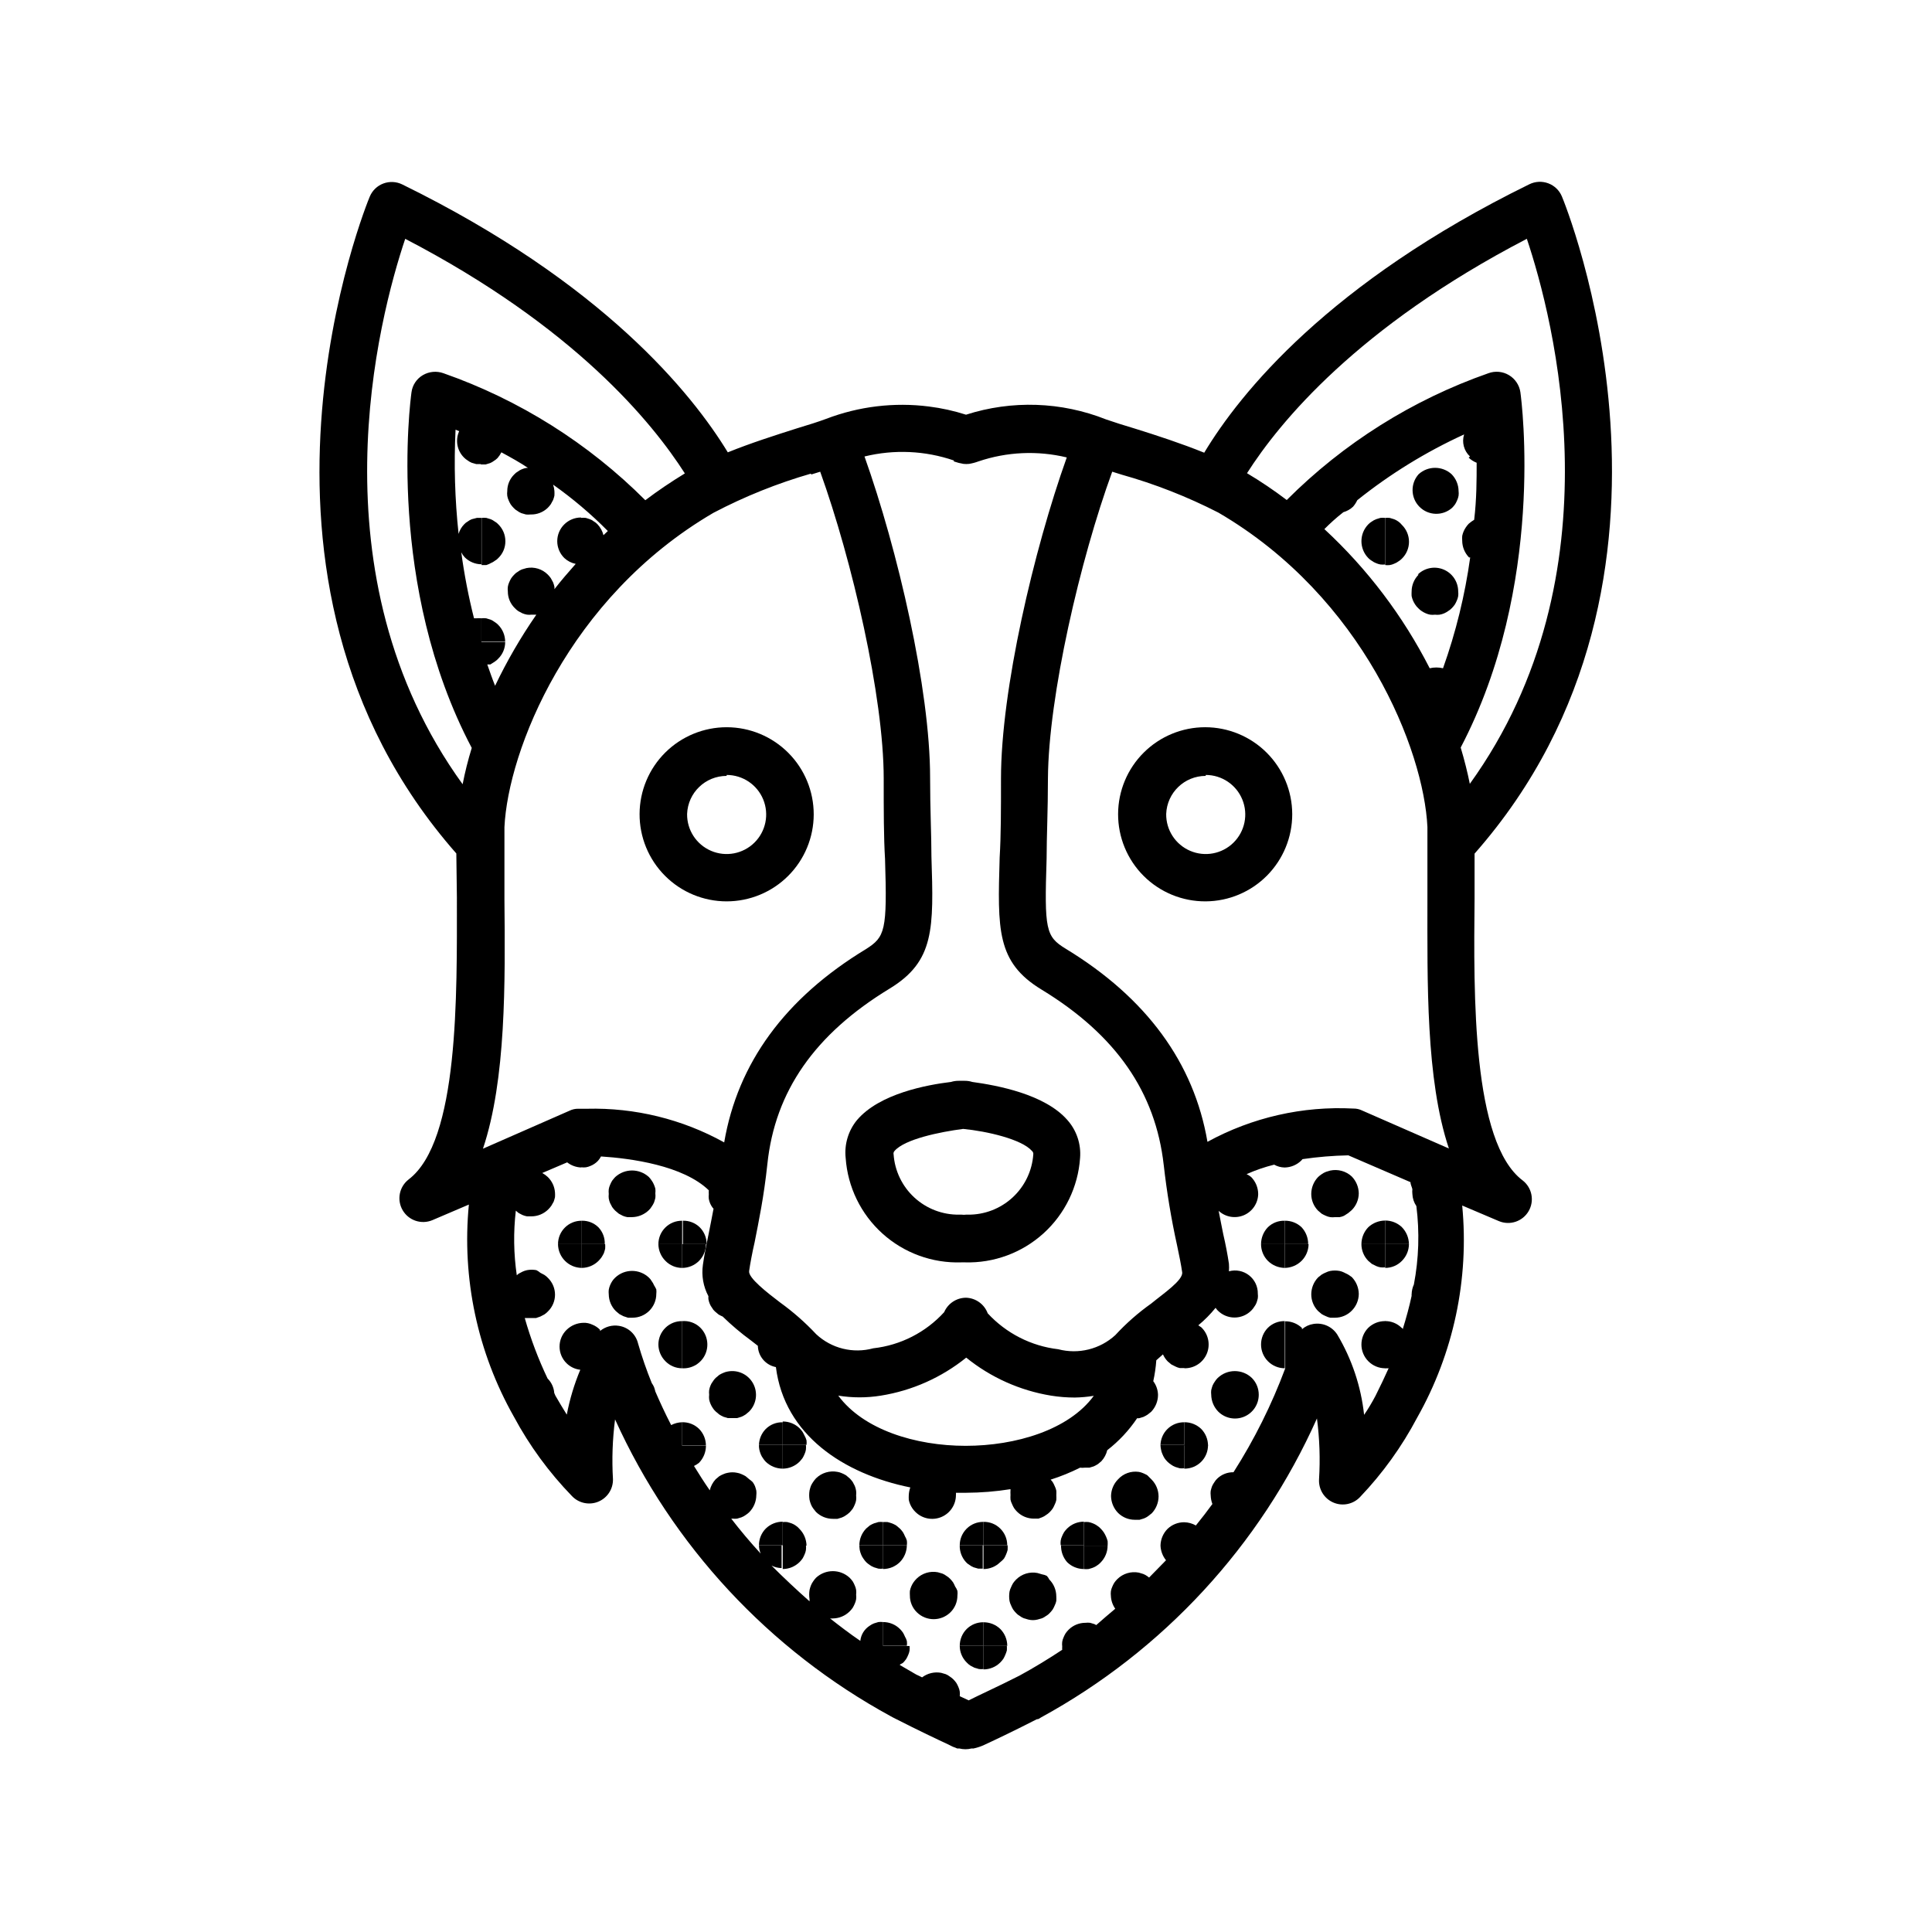 <?xml version="1.0" encoding="UTF-8"?>
<!-- Uploaded to: SVG Repo, www.svgrepo.com, Generator: SVG Repo Mixer Tools -->
<svg fill="#000000" width="800px" height="800px" version="1.1" viewBox="144 144 512 512" xmlns="http://www.w3.org/2000/svg">
 <g>
  <path d="m265.08 382.01c0 25.645 0.605 64.387-12.797 74.562v0.004c-2.492 1.938-3.168 5.422-1.574 8.148 1.594 2.727 4.961 3.852 7.871 2.633l9.672-4.133h0.004c-1.898 19.523 2.269 39.156 11.938 56.227 4.125 7.68 9.297 14.75 15.367 21.008 1.785 1.895 4.551 2.496 6.961 1.516 2.41-0.98 3.969-3.348 3.922-5.949-0.312-5.297-0.129-10.609 0.555-15.871 15.16 33.484 40.824 61.113 73.102 78.695l0.555 0.301c6.801 3.477 12.043 5.945 14.559 7.106 0.789 0.441 1.617 0.812 2.469 1.109h0.555c1.059 0.27 2.168 0.27 3.227 0h0.555c0.859-0.191 1.703-0.461 2.516-0.809 2.621-1.211 7.656-3.578 14.258-6.953h0.25l0.004 0.004c0.289-0.113 0.559-0.266 0.805-0.453 32.402-17.699 58.102-45.539 73.152-79.25 0.699 5.344 0.887 10.742 0.555 16.121-0.16 2.648 1.359 5.113 3.797 6.164 2.438 1.051 5.273 0.457 7.086-1.48 5.981-6.273 11.066-13.344 15.113-21.008 9.648-17.074 13.816-36.703 11.941-56.227l9.723 4.133c2.914 1.223 6.281 0.098 7.875-2.633 1.59-2.727 0.918-6.211-1.574-8.148-13.402-10.078-13-49.07-12.746-74.816v-11.789c64.688-73.453 23.578-173.21 23.121-174.21-0.672-1.586-1.965-2.82-3.574-3.426-1.645-0.617-3.465-0.527-5.039 0.25-53.102 26.047-76.68 55.367-86.152 71.137-6.098-2.469-12.594-4.586-18.238-6.348-3.023-0.906-5.742-1.762-7.758-2.469-11.855-4.715-24.984-5.16-37.129-1.258-3.203-1.027-6.492-1.754-9.824-2.168-9.219-1.172-18.582-0.047-27.258 3.277-2.016 0.754-4.734 1.613-7.758 2.519-5.691 1.812-12.191 3.879-18.289 6.348-9.473-15.566-33.051-44.891-86.254-70.988-1.57-0.777-3.394-0.867-5.035-0.254-1.613 0.605-2.902 1.844-3.578 3.426-0.453 1.008-41.613 100.76 22.922 174.12 0.051 3.578 0.102 7.508 0.152 11.84zm6.5-66.855v-7.305c-0.402-0.023-0.809-0.023-1.211 0h-0.754c-1.453-5.758-2.578-11.598-3.375-17.48 0.242 0.473 0.547 0.914 0.906 1.309 1.176 1.18 2.769 1.848 4.434 1.863v-12.293h-1.211l-1.359 0.352c-0.379 0.152-0.734 0.355-1.059 0.605-0.359 0.195-0.684 0.449-0.957 0.758-0.684 0.707-1.188 1.57-1.461 2.519-0.988-9.168-1.258-18.402-0.805-27.609l0.957 0.402c-1.082 2.375-0.559 5.176 1.309 7.004 0.289 0.289 0.609 0.543 0.957 0.754 0.324 0.25 0.68 0.453 1.059 0.605l1.211 0.352h1.211l-0.004-6.047v6.144h1.258l1.16-0.352v0.004c0.379-0.152 0.734-0.355 1.059-0.605 0.348-0.211 0.672-0.465 0.957-0.758 0.398-0.457 0.738-0.965 1.008-1.508 2.519 1.359 5.039 2.769 7.055 4.133h-0.402v-0.004c-0.418 0.07-0.824 0.191-1.211 0.352-0.379 0.152-0.734 0.355-1.059 0.605-0.359 0.195-0.684 0.449-0.957 0.758-1.199 1.16-1.871 2.762-1.863 4.434-0.055 0.418-0.055 0.84 0 1.258 0.062 0.402 0.184 0.789 0.352 1.16 0.156 0.383 0.34 0.754 0.555 1.105 0.242 0.344 0.512 0.664 0.805 0.957 0.273 0.309 0.598 0.562 0.957 0.758 0.324 0.25 0.68 0.453 1.059 0.605l1.211 0.352c0.402 0.047 0.809 0.047 1.207 0 1.707 0.059 3.359-0.578 4.586-1.762 0.297-0.297 0.566-0.617 0.805-0.957l0.605-1.109c0.148-0.379 0.266-0.766 0.352-1.16 0.027-0.418 0.027-0.84 0-1.258-0.043-0.566-0.16-1.129-0.352-1.664 5.188 3.664 10.043 7.777 14.512 12.293l-1.16 1.109c-0.266-1.074-0.805-2.066-1.562-2.871-0.273-0.309-0.598-0.562-0.957-0.758-0.316-0.258-0.672-0.465-1.059-0.605l-1.105-0.352c-0.422-0.051-0.844-0.051-1.262 0v10.781-10.883c-1.66 0-3.25 0.648-4.434 1.816-1.195 1.172-1.871 2.781-1.871 4.457s0.676 3.285 1.871 4.461c0.844 0.789 1.891 1.328 3.023 1.559-1.965 2.215-3.879 4.434-5.644 6.699v0.004c0.027-0.219 0.027-0.438 0-0.656-0.086-0.395-0.203-0.781-0.352-1.16l-0.605-1.109v0.004c-0.238-0.344-0.508-0.664-0.805-0.957-1.477-1.48-3.594-2.121-5.641-1.715l-1.211 0.352c-0.379 0.152-0.734 0.355-1.059 0.605-0.359 0.195-0.684 0.449-0.957 0.758-0.297 0.293-0.566 0.613-0.805 0.957-0.215 0.352-0.402 0.723-0.555 1.105-0.172 0.371-0.289 0.762-0.352 1.16-0.055 0.418-0.055 0.84 0 1.258-0.008 1.672 0.664 3.273 1.863 4.434 0.285 0.309 0.605 0.582 0.957 0.809l1.059 0.555c0.387 0.164 0.793 0.281 1.207 0.352 0.402 0.047 0.809 0.047 1.211 0h1.258c-4.141 5.977-7.797 12.281-10.934 18.844-0.754-1.863-1.41-3.777-2.066-5.644h0.805l1.113-0.703c0.352-0.23 0.672-0.5 0.957-0.809 1.195-1.164 1.871-2.762 1.863-4.434h-6.297zm247.12 169.23c-0.379 0.824-0.582 1.715-0.605 2.621-0.027 0.133-0.027 0.27 0 0.402-0.605 2.82-1.41 5.793-2.367 8.867 0 0 0-0.301-0.301-0.402-1.176-1.168-2.777-1.805-4.434-1.766v12.496c0.336 0.023 0.672 0.023 1.008 0-1.059 2.367-2.215 4.785-3.477 7.305-0.906 1.715-1.914 3.426-3.023 5.039-0.816-7.516-3.238-14.766-7.106-21.262-1.355-2.129-3.856-3.238-6.348-2.82-1.121 0.172-2.168 0.664-3.019 1.41 0.016-0.117 0.016-0.238 0-0.352-1.195-1.145-2.785-1.777-4.434-1.766v12.496c-3.59 9.625-8.184 18.844-13.707 27.508-1.613-0.031-3.172 0.586-4.332 1.711-0.293 0.285-0.547 0.605-0.754 0.957-0.238 0.332-0.441 0.688-0.605 1.059-0.141 0.398-0.258 0.801-0.352 1.211-0.051 0.398-0.051 0.805 0 1.207 0.023 0.777 0.176 1.543 0.453 2.269-1.359 1.863-2.82 3.777-4.383 5.691-0.938-0.535-1.996-0.828-3.074-0.855v4.586-4.586c-1.652-0.012-3.242 0.621-4.434 1.762-1.168 1.184-1.836 2.769-1.863 4.434 0.059 1.418 0.57 2.777 1.461 3.879l-4.484 4.586-0.453-0.352c-0.34-0.25-0.715-0.453-1.109-0.605l-1.16-0.352c-2.062-0.398-4.191 0.238-5.691 1.711-0.297 0.297-0.566 0.617-0.805 0.957-0.215 0.355-0.402 0.727-0.555 1.109-0.172 0.367-0.289 0.758-0.352 1.16-0.051 0.418-0.051 0.84 0 1.258 0.055 1.211 0.457 2.383 1.156 3.375-1.715 1.461-3.477 2.922-5.039 4.332l-0.453-0.25-1.16-0.352h0.004c-0.418-0.051-0.844-0.051-1.262 0v2.82-2.82c-1.656-0.004-3.25 0.648-4.434 1.812-0.293 0.297-0.562 0.617-0.805 0.957-0.215 0.352-0.398 0.723-0.555 1.109-0.168 0.367-0.289 0.758-0.352 1.156-0.051 0.418-0.051 0.844 0 1.262-0.023 0.285-0.023 0.57 0 0.855-3.578 2.367-7.356 4.684-11.336 6.852-5.844 2.973-10.48 5.039-13.453 6.551l-2.367-1.109c0.051-0.418 0.051-0.84 0-1.258-0.062-0.402-0.184-0.793-0.352-1.16-0.156-0.383-0.34-0.754-0.555-1.109-0.242-0.34-0.512-0.66-0.809-0.957-0.293-0.277-0.613-0.531-0.957-0.754-0.32-0.25-0.676-0.453-1.055-0.605l-1.211-0.352c-1.773-0.32-3.602 0.117-5.039 1.207l-0.707-0.352-0.855-0.402-4.332-2.519c0-0.25 0.605-0.352 0.855-0.605h0.004c0.293-0.297 0.562-0.617 0.805-0.957 0.215-0.355 0.398-0.723 0.555-1.109 0.168-0.367 0.289-0.758 0.352-1.156 0.047-0.402 0.047-0.809 0-1.211h-7.004v2.82-9.168c-0.418-0.051-0.84-0.051-1.258 0l-1.16 0.352c-0.395 0.152-0.766 0.355-1.109 0.605-1.418 0.883-2.348 2.371-2.516 4.031-2.82-1.914-5.441-3.93-8.012-5.945 0.25 0.023 0.504 0.023 0.754 0 1.664-0.027 3.254-0.695 4.434-1.863 0.297-0.297 0.566-0.617 0.809-0.957 0.215-0.355 0.398-0.727 0.555-1.109 0.168-0.367 0.285-0.758 0.352-1.16 0.047-0.402 0.047-0.805 0-1.207 0.051-0.418 0.051-0.844 0-1.262-0.066-0.398-0.184-0.789-0.352-1.156-0.156-0.387-0.34-0.758-0.555-1.109-0.242-0.34-0.512-0.66-0.809-0.957-2.512-2.336-6.402-2.336-8.918 0-0.277 0.297-0.531 0.617-0.754 0.957-0.25 0.34-0.453 0.715-0.605 1.109-0.145 0.375-0.266 0.762-0.352 1.156-0.133 0.82-0.133 1.652 0 2.469v0.555c-3.527-3.125-6.852-6.246-10.078-9.473 0.832 0.418 1.742 0.645 2.672 0.656v-6.047h-5.996c0 0.762 0.156 1.516 0.453 2.219-2.82-3.074-5.441-6.195-7.809-9.27h0.352c0.402 0.047 0.809 0.047 1.211 0l1.16-0.352v-0.004c0.395-0.148 0.766-0.352 1.105-0.602 0.344-0.227 0.664-0.477 0.957-0.758 1.176-1.199 1.844-2.805 1.867-4.484 0.047-0.398 0.047-0.805 0-1.207-0.094-0.41-0.215-0.812-0.355-1.211-0.16-0.371-0.363-0.727-0.602-1.059-0.281-0.277-0.586-0.527-0.91-0.754l-0.957-0.805c-0.352-0.215-0.723-0.402-1.105-0.555-0.371-0.172-0.758-0.289-1.16-0.355-0.812-0.176-1.656-0.176-2.469 0-0.402 0.066-0.789 0.184-1.16 0.355-0.383 0.152-0.754 0.34-1.105 0.555l-0.957 0.805c-0.762 0.824-1.301 1.832-1.562 2.922-1.512-2.168-2.871-4.332-4.18-6.449h-0.004c0.488-0.227 0.945-0.512 1.359-0.855 1.16-1.207 1.809-2.812 1.816-4.484h-6.297v-6.246c-1.02 0.023-2.019 0.281-2.922 0.754-1.664-3.223-3.023-6.195-4.18-8.867h-0.004c-0.094-0.41-0.211-0.812-0.352-1.207-0.164-0.375-0.367-0.73-0.605-1.059-1.391-3.43-2.602-6.926-3.629-10.48-0.578-2.438-2.566-4.285-5.035-4.684-1.797-0.297-3.637 0.199-5.039 1.359 0.016-0.102 0.016-0.203 0-0.305-0.285-0.305-0.605-0.578-0.957-0.805-0.332-0.227-0.684-0.41-1.059-0.555-0.75-0.363-1.582-0.539-2.418-0.504v10.078-10.078c-1.66 0.039-3.246 0.703-4.434 1.863-1.195 1.168-1.867 2.766-1.867 4.434 0 1.672 0.672 3.269 1.867 4.434 0.984 0.961 2.262 1.566 3.629 1.715-1.602 3.828-2.801 7.812-3.578 11.891-1.109-1.762-2.117-3.477-3.023-5.039l-0.301-0.707c-0.109-1.445-0.738-2.805-1.766-3.828-2.461-5.16-4.484-10.52-6.047-16.02h2.973l1.16-0.402 1.059-0.555c0.352-0.23 0.672-0.5 0.957-0.809 1.195-1.164 1.867-2.762 1.867-4.434 0-1.668-0.672-3.266-1.867-4.434-0.285-0.305-0.605-0.578-0.957-0.805l-1.059-0.555c-0.32-0.277-0.676-0.516-1.059-0.703-0.816-0.152-1.652-0.152-2.469 0-0.414 0.086-0.82 0.223-1.207 0.402l-1.059 0.555-0.453 0.402c-0.832-5.676-0.918-11.434-0.254-17.129l0.707 0.605 1.059 0.555v-0.004c0.387 0.164 0.793 0.285 1.207 0.355h1.211c1.664-0.016 3.258-0.688 4.434-1.867 0.293-0.293 0.562-0.613 0.805-0.957l0.605-1.059v0.004c0.141-0.398 0.258-0.801 0.352-1.211 0.027-0.402 0.027-0.805 0-1.211-0.105-1.566-0.785-3.035-1.914-4.129-0.441-0.414-0.93-0.77-1.461-1.059l6.602-2.82c1.066 0.836 2.371 1.312 3.727 1.359v-3.023 2.973c0.418 0.051 0.84 0.051 1.258 0 0.402-0.07 0.789-0.188 1.16-0.352 0.375-0.145 0.73-0.328 1.059-0.555 0.352-0.227 0.672-0.5 0.957-0.805 0.312-0.355 0.586-0.742 0.805-1.16 7.859 0.504 21.766 2.367 28.566 8.969-0.023 0.352-0.023 0.703 0 1.059-0.047 0.398-0.047 0.805 0 1.207 0.07 0.414 0.191 0.82 0.355 1.211 0.16 0.371 0.363 0.727 0.602 1.055l0.301 0.352c-0.453 2.316-0.855 4.535-1.258 6.449-0.656 3.125-1.211 5.894-1.562 8.414v0.004c-0.41 2.856 0.102 5.766 1.461 8.312-0.023 0.266-0.023 0.535 0 0.805 0.074 0.414 0.191 0.82 0.355 1.211 0.152 0.375 0.355 0.734 0.605 1.055 0.191 0.363 0.449 0.688 0.754 0.957l0.957 0.805v0.004c0.355 0.215 0.727 0.398 1.109 0.555 2.348 2.289 4.856 4.41 7.508 6.348l1.812 1.41c0.07 2.773 2.062 5.121 4.785 5.641 2.266 17.984 17.938 28.312 35.621 31.891v0.004c-0.238 0.645-0.371 1.324-0.406 2.012-0.023 0.422-0.023 0.84 0 1.262 0.164 0.812 0.488 1.582 0.961 2.266 0.238 0.344 0.508 0.664 0.805 0.957 1.805 1.793 4.512 2.32 6.859 1.34 2.348-0.98 3.875-3.277 3.871-5.824 0.023-0.199 0.023-0.402 0-0.602h2.672c3.945-0.02 7.887-0.336 11.789-0.957 0.02 0.098 0.02 0.199 0 0.301-0.027 0.402-0.027 0.805 0 1.211-0.027 0.418-0.027 0.84 0 1.258 0.078 0.402 0.215 0.793 0.402 1.16 0.152 0.383 0.34 0.754 0.555 1.105 0.238 0.344 0.508 0.664 0.805 0.957 1.18 1.168 2.773 1.816 4.434 1.816h1.211l0.957-0.355c0.379-0.148 0.734-0.355 1.055-0.602 0.352-0.215 0.672-0.469 0.961-0.758 0.293-0.293 0.562-0.613 0.805-0.957 0.215-0.352 0.398-0.723 0.555-1.109 0.184-0.363 0.32-0.754 0.402-1.156 0.023-0.422 0.023-0.84 0-1.262 0.023-0.402 0.023-0.805 0-1.207-0.082-0.402-0.219-0.793-0.402-1.16-0.156-0.383-0.34-0.754-0.555-1.109-0.156-0.238-0.344-0.457-0.555-0.652 2.684-0.852 5.293-1.914 7.809-3.176 0.402 0.051 0.809 0.051 1.211 0v-0.855 0.855h1.258l1.16-0.352c0.383-0.172 0.754-0.375 1.109-0.605l0.906-0.754c0.758-0.828 1.297-1.832 1.559-2.922 3.074-2.383 5.746-5.238 7.91-8.465h0.504l1.16-0.352c0.387-0.172 0.758-0.375 1.109-0.605l0.957-0.754v-0.004c1.156-1.203 1.809-2.809 1.812-4.484-0.031-1.309-0.473-2.578-1.258-3.625 0.402-1.824 0.672-3.68 0.805-5.543l1.762-1.562c0.309 0.691 0.734 1.324 1.262 1.863l0.957 0.805 1.109 0.555v0.004c0.363 0.184 0.754 0.32 1.156 0.402h1.211v-8.211 8.262c2.602 0.047 4.965-1.512 5.949-3.922 0.98-2.41 0.379-5.176-1.516-6.961 0 0-0.504-0.301-0.754-0.504h-0.004c1.68-1.391 3.215-2.945 4.586-4.637 0.156 0.258 0.344 0.496 0.555 0.707 1.176 1.195 2.781 1.871 4.457 1.871 1.68 0 3.285-0.676 4.461-1.871 0.289-0.289 0.543-0.609 0.754-0.957 0.25-0.324 0.453-0.68 0.605-1.059 0.141-0.395 0.258-0.801 0.352-1.211 0.051-0.398 0.051-0.805 0-1.207 0.039-1.91-0.828-3.723-2.336-4.894-1.508-1.172-3.481-1.559-5.32-1.051 0.051-0.672 0.051-1.344 0-2.016-0.352-2.367-0.855-5.039-1.512-7.859-0.352-1.863-0.805-3.93-1.211-6.144 1.805 1.66 4.41 2.113 6.668 1.16 2.258-0.957 3.75-3.144 3.812-5.594-0.004-1.699-0.676-3.324-1.863-4.535-0.367-0.309-0.773-0.562-1.211-0.758 2.356-1.055 4.801-1.898 7.309-2.516 0.844 0.477 1.797 0.738 2.769 0.754v-1.41 1.41c1.664-0.027 3.25-0.695 4.434-1.863l0.301-0.352c4.023-0.59 8.078-0.926 12.145-1.008l16.473 7.106c0 0.605 0.352 1.211 0.504 1.863v-0.004c-0.047 0.418-0.047 0.844 0 1.262 0.043 1.152 0.41 2.269 1.059 3.223 0.871 6.91 0.652 13.914-0.656 20.758zm-152.55 29.473c3.738 0.605 7.551 0.605 11.289 0 8.289-1.328 16.086-4.805 22.621-10.074 6.484 5.25 14.23 8.723 22.469 10.074 2.082 0.336 4.188 0.504 6.297 0.504 1.688-0.027 3.371-0.18 5.039-0.453-6.602 9.02-20.656 13.25-33.957 13.25-13.301 0-27.105-4.281-33.758-13.301zm182.48-306.57c7.004 20.859 24.887 88.922-15.113 144.44-0.605-3.023-1.41-6.246-2.418-9.621 22.469-42.875 16.172-91.594 15.82-94.16v-0.004c-0.277-1.891-1.395-3.555-3.035-4.531-1.641-0.98-3.637-1.164-5.43-0.508-20.117 7.039-38.391 18.523-53.453 33.605-3.375-2.562-6.891-4.938-10.531-7.106 8.566-13.449 29.273-38.793 74.16-62.117zm-15.414 57.988c0.605 0.59 1.324 1.051 2.113 1.359 0 4.434 0 9.621-0.656 15.113h0.004c-0.52 0.309-1.008 0.66-1.461 1.059-0.281 0.297-0.535 0.617-0.758 0.957-0.469 0.684-0.793 1.453-0.957 2.266-0.027 0.422-0.027 0.84 0 1.262 0.008 1.656 0.66 3.246 1.812 4.434h0.305c-1.391 10.012-3.805 19.855-7.203 29.371-1.16-0.277-2.371-0.277-3.527 0-7.059-13.84-16.508-26.324-27.914-36.879 1.41-1.41 3.023-2.922 5.039-4.484 0.961-0.273 1.844-0.773 2.57-1.461 0.445-0.52 0.816-1.094 1.109-1.711 8.688-6.953 18.195-12.805 28.312-17.434-0.656 2.086-0.047 4.363 1.562 5.844zm-94.465 3.727 2.418 0.754v0.004c8.879 2.492 17.484 5.867 25.695 10.074 38.543 22.469 54.461 63.027 55.418 83.332v18.895c0 22.066-0.453 47.961 5.691 66.301l-23.023-10.078c-0.707-0.344-1.48-0.516-2.266-0.504-13.465-0.707-26.863 2.344-38.695 8.816-3.578-20.906-16.121-38.137-37.586-51.188-5.289-3.223-5.644-5.039-5.039-23.879 0-5.742 0.352-12.695 0.352-21.312 0.156-21.715 8.52-57.887 17.035-81.215zm-41.969-2.719c0.836 0.293 1.695 0.512 2.57 0.652 0.484 0.051 0.977 0.051 1.461 0 0.844-0.137 1.668-0.355 2.469-0.652 7.551-2.559 15.676-2.926 23.426-1.059-8.766 24.535-17.434 61.668-17.434 85.094 0 8.414 0 15.113-0.352 20.906-0.555 19.094-0.855 27.762 11.082 35.016 19.801 12.043 30.23 27.258 32.395 46.5h0.004c0.805 7.144 1.98 14.242 3.527 21.262 0.555 2.672 1.059 5.039 1.359 7.152 0.301 2.117-5.039 5.691-8.16 8.262v0.004c-3.477 2.461-6.688 5.281-9.574 8.414-4.078 3.727-9.77 5.129-15.113 3.727-7.168-0.84-13.797-4.219-18.691-9.523-0.898-2.414-3.168-4.047-5.742-4.129-2.523 0.012-4.797 1.516-5.797 3.828-4.894 5.367-11.574 8.77-18.789 9.574-5.344 1.461-11.066 0.051-15.117-3.731-2.91-3.106-6.117-5.926-9.57-8.414-3.375-2.57-8.465-6.5-8.211-8.312 0.25-1.812 0.855-5.039 1.461-7.656 1.059-5.391 2.469-12.09 3.375-20.707 2.016-19.297 12.594-34.461 32.395-46.5 11.941-7.254 11.688-15.922 11.082-35.016 0-5.644-0.352-12.496-0.352-20.906 0-23.527-8.613-60.457-17.383-85.094v-0.004c7.832-1.922 16.051-1.555 23.68 1.059zm-37.836 3.477 2.418-0.754c8.465 23.527 16.828 59.652 16.828 81.316 0 8.613 0 15.566 0.352 21.312 0.605 19.094 0 20.656-5.039 23.879-21.461 13-34.008 30.23-37.586 51.238l0.004-0.004c-11.117-6.16-23.672-9.238-36.375-8.918h-2.316c-0.785-0.012-1.562 0.16-2.269 0.504l-22.973 10.078c6.144-18.34 5.894-44.082 5.691-66.102v-19.094c0.957-20.152 16.828-60.809 55.418-83.332h0.004c8.242-4.324 16.902-7.801 25.844-10.379zm-107.56-62.473c44.941 23.375 65.496 48.719 74.109 62.172-3.629 2.215-7.152 4.586-10.48 7.106v-0.004c-15.082-15.094-33.367-26.598-53.504-33.656-1.797-0.645-3.789-0.461-5.441 0.504-1.652 0.965-2.769 2.637-3.019 4.535-0.355 2.57-6.703 51.289 15.969 94.262-0.977 3.164-1.785 6.375-2.418 9.625-40.152-55.52-22.219-123.69-15.215-144.54z"/>
  <path d="m515.52 469.22c-1.195-1.145-2.785-1.773-4.434-1.766v6.246l6.297 0.004c-0.023-1.68-0.691-3.285-1.863-4.484z"/>
  <path d="m511.09 473.71v6.297c1.668 0.008 3.269-0.668 4.434-1.863 1.176-1.176 1.848-2.769 1.863-4.434z"/>
  <path d="m504.79 473.71h6.297l0.004-6.25c-1.664 0.004-3.266 0.633-4.484 1.766-1.16 1.203-1.809 2.812-1.816 4.484z"/>
  <path d="m496.53 454.21-1.16 0.352 0.004 0.004c-0.395 0.148-0.77 0.352-1.109 0.602-0.34 0.227-0.66 0.477-0.957 0.758-1.16 1.207-1.809 2.812-1.812 4.484-0.004 1.656 0.648 3.25 1.812 4.434l0.957 0.805c0.352 0.215 0.723 0.398 1.109 0.555 0.367 0.168 0.758 0.289 1.156 0.352 0.418 0.055 0.844 0.055 1.262 0h1.211-0.004c0.402-0.062 0.793-0.184 1.16-0.352l1.109-0.707 0.957-0.805c1.176-1.176 1.848-2.769 1.863-4.434-0.023-1.68-0.691-3.281-1.863-4.484-1.531-1.418-3.656-2-5.695-1.562z"/>
  <path d="m488.92 469.22c-1.199-1.129-2.789-1.742-4.434-1.715v6.195l6.195 0.004c0.004-1.664-0.625-3.269-1.762-4.484z"/>
  <path d="m504.79 473.71c0 1.656 0.652 3.25 1.816 4.434l0.957 0.805 1.109 0.555c0.367 0.164 0.758 0.281 1.156 0.352 0.418 0.051 0.844 0.051 1.262 0v-6.144z"/>
  <path d="m504.79 500.31c0 1.668 0.664 3.269 1.848 4.453 1.18 1.18 2.781 1.844 4.453 1.844v-12.496c-1.668-0.023-3.281 0.609-4.484 1.766-1.164 1.18-1.816 2.773-1.816 4.434z"/>
  <path d="m484.49 473.71v6.297c1.66-0.027 3.25-0.695 4.434-1.863 1.18-1.176 1.848-2.769 1.863-4.434z"/>
  <path d="m501.27 481.77-1.109-0.555c-0.367-0.184-0.758-0.32-1.16-0.402-0.816-0.148-1.652-0.148-2.469 0-0.402 0.082-0.793 0.219-1.156 0.402-0.387 0.156-0.758 0.34-1.109 0.555l-0.957 0.754v0.004c-1.16 1.203-1.809 2.812-1.812 4.484-0.004 1.656 0.648 3.25 1.812 4.434l0.957 0.805c0.352 0.215 0.723 0.398 1.109 0.555 0.363 0.188 0.754 0.32 1.156 0.402h1.262c1.668 0 3.266-0.672 4.434-1.863 1.176-1.176 1.848-2.769 1.863-4.434-0.023-1.68-0.691-3.285-1.863-4.484z"/>
  <path d="m478.19 473.71h6.297v-6.199c-1.668-0.066-3.289 0.555-4.484 1.715-1.16 1.203-1.809 2.812-1.812 4.484z"/>
  <path d="m478.19 473.71c-0.004 1.656 0.648 3.25 1.812 4.434 1.195 1.18 2.805 1.848 4.484 1.863v-6.297z"/>
  <path d="m478.19 500.31c0 1.668 0.66 3.269 1.844 4.453 1.18 1.18 2.781 1.844 4.453 1.844v-12.496c-1.672-0.047-3.293 0.59-4.484 1.766-1.164 1.18-1.816 2.773-1.812 4.434z"/>
  <path d="m466.7 509.18c-0.293 0.281-0.547 0.605-0.758 0.957-0.238 0.328-0.441 0.684-0.602 1.055-0.141 0.398-0.258 0.801-0.355 1.211-0.047 0.402-0.047 0.809 0 1.211 0.027 1.676 0.691 3.281 1.867 4.481 1.805 1.793 4.512 2.32 6.859 1.34 2.348-0.98 3.875-3.277 3.871-5.82 0.004-1.66-0.648-3.254-1.816-4.434-2.531-2.434-6.531-2.434-9.066 0z"/>
  <path d="m457.84 520.91v6.195h6.297c0.004-1.66-0.648-3.254-1.812-4.434-1.207-1.152-2.816-1.789-4.484-1.762z"/>
  <path d="m457.84 533.21c1.68 0.027 3.297-0.629 4.484-1.816s1.84-2.805 1.812-4.484h-6.297z"/>
  <path d="m451.54 526.91h6.297v-5.992c-1.66-0.027-3.262 0.613-4.445 1.777-1.188 1.164-1.852 2.758-1.852 4.418z"/>
  <path d="m451.69 528.17c0.066 0.398 0.184 0.789 0.355 1.16 0.152 0.383 0.34 0.754 0.555 1.105 0.238 0.344 0.508 0.664 0.805 0.957 0.297 0.281 0.617 0.535 0.957 0.758 0.34 0.25 0.715 0.453 1.109 0.605l1.16 0.352h-0.004c0.402 0.047 0.809 0.047 1.211 0v-6.199h-6.297c0 0.426 0.051 0.848 0.148 1.262z"/>
  <path d="m448.06 534.97c-0.355-0.215-0.727-0.398-1.109-0.555-0.371-0.164-0.758-0.281-1.16-0.352-2.039-0.293-4.098 0.441-5.488 1.965-1.172 1.184-1.84 2.769-1.867 4.434 0.027 1.68 0.691 3.281 1.867 4.484 1.18 1.164 2.773 1.816 4.434 1.812h1.258l1.16-0.352c0.395-0.152 0.766-0.355 1.105-0.605l0.957-0.754c1.16-1.207 1.809-2.812 1.816-4.484-0.008-1.656-0.66-3.246-1.816-4.434z"/>
  <path d="m437.08 551.14c-0.172-0.383-0.371-0.754-0.605-1.109-0.238-0.34-0.508-0.66-0.805-0.957-0.266-0.293-0.57-0.547-0.906-0.754-0.34-0.25-0.715-0.453-1.109-0.605-0.371-0.156-0.762-0.273-1.156-0.352-0.422-0.051-0.844-0.051-1.262 0v6.246h6.297c0.027-0.402 0.027-0.805 0-1.207-0.113-0.434-0.266-0.855-0.453-1.262z"/>
  <path d="m431.23 559.81c0.418 0.047 0.84 0.047 1.262 0l1.16-0.352-0.004-0.004c0.395-0.148 0.77-0.352 1.109-0.602 0.336-0.211 0.641-0.465 0.906-0.758 1.191-1.188 1.863-2.801 1.863-4.484h-6.297z"/>
  <path d="m426 550.03c-0.215 0.355-0.402 0.727-0.555 1.109-0.172 0.367-0.289 0.758-0.352 1.16-0.051 0.402-0.051 0.809 0 1.207h6.144v-6.246c-1.66-0.004-3.25 0.648-4.434 1.812-0.297 0.297-0.566 0.617-0.805 0.957z"/>
  <path d="m404.63 547.31v6.195h6.297c0.004-1.668-0.668-3.266-1.863-4.434-1.176-1.164-2.777-1.801-4.434-1.762z"/>
  <path d="m426.8 557.99c1.184 1.164 2.773 1.816 4.434 1.816v-6.301h-6.047c-0.043 1.645 0.531 3.246 1.613 4.484z"/>
  <path d="m410.07 557.04c0.215-0.352 0.402-0.723 0.555-1.109 0.164-0.375 0.301-0.762 0.402-1.156 0.027-0.422 0.027-0.84 0-1.262h-6.398v6.301c1.66 0 3.254-0.652 4.434-1.816 0.367-0.285 0.703-0.605 1.008-0.957z"/>
  <path d="m421.41 561.62c-0.398-0.195-0.82-0.332-1.258-0.402l-1.211-0.352v-0.004c-2.047-0.398-4.16 0.242-5.641 1.715-0.297 0.297-0.566 0.617-0.809 0.957-0.215 0.355-0.398 0.723-0.555 1.109-0.184 0.363-0.32 0.754-0.402 1.156-0.133 0.82-0.133 1.652 0 2.469 0.082 0.402 0.219 0.793 0.402 1.16 0.156 0.383 0.34 0.754 0.555 1.109 0.242 0.34 0.512 0.66 0.809 0.957 0.27 0.305 0.594 0.559 0.957 0.754 0.32 0.25 0.676 0.453 1.055 0.605l1.211 0.352c0.793 0.199 1.625 0.199 2.418 0l1.211-0.352c0.379-0.152 0.734-0.355 1.055-0.605 0.363-0.195 0.688-0.449 0.961-0.754 0.293-0.297 0.562-0.617 0.805-0.957 0.215-0.355 0.398-0.727 0.555-1.109 0.184-0.367 0.32-0.758 0.402-1.16 0.023-0.402 0.023-0.805 0-1.207-0.004-1.684-0.672-3.297-1.863-4.484-0.164-0.352-0.387-0.676-0.656-0.957z"/>
  <path d="m409.07 575.68c-1.191-1.141-2.781-1.773-4.434-1.762v6.246h6.297c0-1.684-0.672-3.293-1.863-4.484z"/>
  <path d="m404.63 580.16v6.246c1.66 0.004 3.254-0.648 4.434-1.812 0.297-0.297 0.566-0.617 0.809-0.957 0.211-0.352 0.398-0.723 0.551-1.109 0.168-0.375 0.301-0.762 0.406-1.156 0.023-0.402 0.023-0.809 0-1.211z"/>
  <path d="m398.34 553.51h6.297v-6.195c-1.66-0.027-3.262 0.613-4.445 1.777-1.184 1.168-1.852 2.758-1.852 4.418z"/>
  <path d="m383.83 551.14c-0.156-0.383-0.34-0.754-0.555-1.109-0.242-0.34-0.512-0.66-0.809-0.957l-0.957-0.805c-0.352-0.215-0.723-0.398-1.109-0.555l-1.16-0.352h0.004c-0.402-0.027-0.809-0.027-1.211 0v6.144h6.297c0.051-0.398 0.051-0.805 0-1.207-0.109-0.41-0.281-0.801-0.5-1.16z"/>
  <path d="m400 557.99c0.27 0.305 0.594 0.562 0.957 0.758 0.32 0.25 0.68 0.453 1.059 0.602l1.211 0.352h1.211l-0.004-6.195h-6.098c-0.051 1.656 0.547 3.266 1.664 4.484z"/>
  <path d="m398.34 580.16h6.297v-6.246c-1.652-0.023-3.246 0.613-4.434 1.762-1.191 1.191-1.859 2.801-1.863 4.484z"/>
  <path d="m382.46 557.99c1.184-1.195 1.852-2.801 1.863-4.484h-6.297v6.301c1.656-0.008 3.246-0.66 4.434-1.816z"/>
  <path d="m397.12 564.44c-0.152-0.383-0.336-0.754-0.551-1.109-0.242-0.34-0.512-0.66-0.809-0.957-0.281-0.293-0.605-0.547-0.957-0.754-0.324-0.25-0.68-0.453-1.059-0.605l-1.211-0.352h0.004c-2.051-0.391-4.156 0.25-5.644 1.711-0.293 0.297-0.562 0.617-0.805 0.957-0.469 0.684-0.797 1.457-0.957 2.269-0.027 0.418-0.027 0.84 0 1.258-0.008 1.672 0.664 3.269 1.863 4.434 2.465 2.406 6.402 2.406 8.867 0 1.191-1.164 1.863-2.766 1.863-4.434 0.055-0.418 0.055-0.84 0-1.258-0.141-0.414-0.348-0.805-0.605-1.16z"/>
  <path d="m383.83 577.74c-0.156-0.383-0.34-0.754-0.555-1.109-0.242-0.34-0.512-0.66-0.809-0.957-1.18-1.164-2.773-1.816-4.434-1.812v6.297h6.297c0.055-0.418 0.055-0.84 0-1.258-0.109-0.41-0.281-0.801-0.5-1.16z"/>
  <path d="m398.34 580.16c0 1.668 0.672 3.266 1.863 4.434 0.285 0.309 0.605 0.578 0.957 0.809l1.059 0.555 1.211 0.352c0.398 0.047 0.805 0.047 1.207 0v-6.148z"/>
  <path d="m357.23 524.49c-0.168-0.359-0.352-0.715-0.555-1.055-0.242-0.344-0.512-0.664-0.809-0.961-1.191-1.141-2.781-1.773-4.434-1.762v6.195h6.301c0.047-0.398 0.047-0.805 0-1.207-0.121-0.422-0.289-0.828-0.504-1.211z"/>
  <path d="m375.61 547.71c-0.383 0.156-0.754 0.34-1.109 0.555l-0.957 0.805c-1.152 1.188-1.805 2.777-1.812 4.434h6.297v-6.144c-0.418-0.055-0.84-0.055-1.258 0z"/>
  <path d="m355.86 531.39c0.301-0.301 0.555-0.656 0.805-0.957h0.004c0.215-0.352 0.398-0.723 0.555-1.105 0.168-0.371 0.289-0.762 0.352-1.16 0.051-0.418 0.051-0.84 0-1.262h-6.148v6.301c1.66-0.008 3.246-0.66 4.434-1.816z"/>
  <path d="m370.53 537.79c-0.168-0.363-0.352-0.715-0.555-1.059-0.242-0.34-0.512-0.66-0.809-0.957l-0.957-0.805c-0.352-0.215-0.723-0.398-1.105-0.555-0.371-0.168-0.762-0.289-1.16-0.352-2.062-0.398-4.191 0.242-5.695 1.711-0.277 0.297-0.531 0.617-0.754 0.957-0.238 0.332-0.441 0.688-0.605 1.059-0.141 0.398-0.258 0.801-0.352 1.211-0.133 0.816-0.133 1.652 0 2.469 0.086 0.395 0.207 0.781 0.352 1.16 0.152 0.395 0.355 0.766 0.605 1.105l0.754 0.957c1.203 1.168 2.812 1.82 4.484 1.816h1.211l1.16-0.352v-0.004c0.395-0.148 0.766-0.352 1.105-0.602 0.34-0.227 0.66-0.477 0.957-0.758 0.301-0.301 0.555-0.656 0.805-0.957h0.004c0.215-0.355 0.398-0.723 0.555-1.109 0.168-0.367 0.285-0.758 0.352-1.156 0.051-0.418 0.051-0.844 0-1.262 0.047-0.402 0.047-0.809 0-1.207-0.062-0.449-0.184-0.891-0.352-1.312z"/>
  <path d="m354.91 548.32c-0.34-0.25-0.711-0.453-1.105-0.605l-1.16-0.352c-0.402-0.051-0.809-0.051-1.211 0v6.246h6.301c-0.027-1.664-0.695-3.25-1.867-4.434-0.273-0.328-0.598-0.617-0.957-0.855z"/>
  <path d="m371.84 554.77c0.086 0.395 0.203 0.781 0.352 1.156 0.152 0.398 0.355 0.77 0.605 1.109 0.223 0.34 0.477 0.66 0.754 0.957 0.297 0.285 0.617 0.535 0.957 0.758 0.344 0.25 0.715 0.453 1.109 0.602l1.16 0.352v0.004c0.418 0.047 0.84 0.047 1.258 0v-6.199h-6.297c0.008 0.422 0.043 0.844 0.102 1.262z"/>
  <path d="m351.43 559.81c1.66-0.008 3.246-0.66 4.434-1.816 0.297-0.293 0.566-0.613 0.809-0.957 0.215-0.352 0.398-0.723 0.555-1.109 0.168-0.367 0.289-0.758 0.352-1.156 0.051-0.418 0.051-0.844 0-1.262h-6.148z"/>
  <path d="m329.46 469.27c-1.191-1.176-2.812-1.812-4.484-1.766v6.195h6.297v0.004c0.004-1.66-0.648-3.254-1.812-4.434z"/>
  <path d="m331.08 473.71h-6.297v6.297c1.668 0 3.269-0.664 4.453-1.844 1.18-1.184 1.844-2.785 1.844-4.453z"/>
  <path d="m324.78 494.11v12.496c2.648 0.16 5.113-1.359 6.164-3.797 1.047-2.438 0.457-5.273-1.48-7.086-1.266-1.172-2.965-1.758-4.684-1.613z"/>
  <path d="m345.13 526.91h6.297v-5.992c-1.672-0.047-3.289 0.59-4.481 1.762-1.117 1.133-1.766 2.644-1.816 4.231z"/>
  <path d="m336.87 507.46c-0.402 0.062-0.789 0.184-1.16 0.352-0.383 0.156-0.754 0.34-1.105 0.555l-0.957 0.805v0.004c-0.297 0.281-0.551 0.605-0.758 0.957-0.25 0.32-0.453 0.676-0.605 1.055-0.164 0.391-0.281 0.797-0.352 1.211-0.047 0.402-0.047 0.809 0 1.211-0.047 0.418-0.047 0.84 0 1.258 0.16 0.812 0.488 1.586 0.957 2.266 0.207 0.336 0.465 0.645 0.758 0.91l0.957 0.805c0.352 0.23 0.723 0.434 1.105 0.605l1.16 0.352h2.469l1.16-0.352c0.383-0.172 0.754-0.375 1.105-0.605l0.957-0.805c1.922-1.973 2.34-4.957 1.035-7.379-1.301-2.422-4.027-3.719-6.727-3.203z"/>
  <path d="m324.78 520.91v6.195h6.297c0.004-1.66-0.648-3.254-1.816-4.434-1.191-1.172-2.809-1.809-4.481-1.762z"/>
  <path d="m345.23 528.17c0.086 0.395 0.207 0.781 0.352 1.16 0.152 0.395 0.355 0.766 0.605 1.105 0.219 0.344 0.473 0.664 0.758 0.957 1.203 1.16 2.809 1.809 4.481 1.816v-6.301h-6.297c-0.016 0.426 0.02 0.848 0.102 1.262z"/>
  <path d="m345.13 553.51h6.297v-6.246c-1.672-0.004-3.281 0.645-4.481 1.812-1.168 1.184-1.82 2.777-1.816 4.434z"/>
  <path d="m318.48 473.71h6.297l0.004-6.199c-1.664-0.027-3.266 0.613-4.449 1.781-1.184 1.164-1.852 2.754-1.852 4.418z"/>
  <path d="m317.32 457.99c-0.152-0.395-0.355-0.77-0.605-1.109-0.219-0.344-0.473-0.664-0.754-0.957-2.523-2.312-6.394-2.312-8.918 0-0.301 0.301-0.555 0.656-0.805 0.957h-0.004c-0.215 0.352-0.398 0.723-0.555 1.109-0.168 0.367-0.285 0.758-0.352 1.156-0.047 0.418-0.047 0.844 0 1.262-0.047 0.402-0.047 0.805 0 1.207 0.07 0.418 0.191 0.82 0.352 1.211 0.168 0.363 0.352 0.715 0.555 1.059 0.242 0.34 0.512 0.66 0.809 0.957l0.957 0.805 1.059 0.555c0.387 0.164 0.793 0.281 1.207 0.352h1.211c1.676-0.023 3.281-0.691 4.484-1.863 0.293-0.285 0.547-0.605 0.754-0.957 0.238-0.328 0.441-0.684 0.605-1.059 0.141-0.395 0.258-0.801 0.352-1.207 0.047-0.402 0.047-0.809 0-1.211 0.051-0.418 0.051-0.84 0-1.258-0.094-0.344-0.211-0.684-0.352-1.008z"/>
  <path d="m302.61 469.27c-1.176-1.172-2.777-1.809-4.434-1.766v6.195l6.094 0.004c0.062-1.641-0.539-3.238-1.66-4.434z"/>
  <path d="m318.48 473.71c0.016 1.664 0.688 3.258 1.867 4.434 1.16 1.195 2.762 1.871 4.434 1.863v-6.297z"/>
  <path d="m318.48 500.31c0.016 1.664 0.688 3.254 1.867 4.434 1.16 1.195 2.762 1.867 4.434 1.863v-12.496c-1.664-0.027-3.266 0.613-4.449 1.781-1.184 1.164-1.852 2.754-1.852 4.418z"/>
  <path d="m298.18 473.71v6.297c1.664-0.016 3.258-0.688 4.434-1.863 0.293-0.297 0.562-0.617 0.805-0.957 0.219-0.344 0.422-0.695 0.605-1.059 0.141-0.398 0.258-0.801 0.352-1.211 0.027-0.402 0.027-0.805 0-1.207z"/>
  <path d="m317.32 484.59c-0.152-0.379-0.355-0.738-0.605-1.059-0.195-0.363-0.449-0.688-0.754-0.957-2.504-2.363-6.414-2.363-8.918 0-0.309 0.281-0.578 0.605-0.809 0.957-0.215 0.336-0.398 0.688-0.555 1.059-0.16 0.387-0.281 0.793-0.352 1.207-0.047 0.402-0.047 0.809 0 1.211 0.016 1.664 0.688 3.258 1.863 4.434l0.957 0.805 1.059 0.555 1.211 0.402h1.211-0.004c1.672 0 3.273-0.664 4.453-1.844 1.184-1.184 1.848-2.785 1.848-4.453 0.047-0.402 0.047-0.809 0-1.211-0.184-0.379-0.383-0.75-0.605-1.105z"/>
  <path d="m291.88 473.71h6.297v-6.199c-1.66-0.027-3.266 0.613-4.449 1.781-1.184 1.164-1.852 2.754-1.848 4.418z"/>
  <path d="m291.88 473.71c0.027 3.465 2.828 6.269 6.297 6.297v-6.297z"/>
  <path d="m274.05 293.24c0.379-0.152 0.734-0.355 1.059-0.605 0.359-0.195 0.684-0.449 0.957-0.754 1.195-1.164 1.871-2.766 1.863-4.434 0.008-1.688-0.664-3.305-1.863-4.484-0.273-0.309-0.598-0.562-0.957-0.758-0.324-0.25-0.68-0.453-1.059-0.605l-1.16-0.352c-0.418-0.051-0.84-0.051-1.258 0v12.496h1.258c0.402-0.129 0.793-0.297 1.16-0.504z"/>
  <path d="m276.01 309.57c-0.289-0.293-0.609-0.547-0.957-0.758-0.324-0.25-0.68-0.453-1.059-0.605l-1.16-0.352c-0.418-0.051-0.84-0.051-1.258 0v6.195h6.297c-0.004-1.68-0.672-3.293-1.863-4.481z"/>
  <path d="m519.96 269.66c-2.234 2.484-2.141 6.281 0.215 8.648 2.356 2.371 6.152 2.488 8.652 0.27 0.293-0.297 0.562-0.617 0.805-0.957 0.215-0.355 0.398-0.727 0.555-1.109 0.168-0.367 0.289-0.758 0.352-1.16 0.051-0.402 0.051-0.809 0-1.207-0.012-1.684-0.684-3.289-1.863-4.484-2.477-2.238-6.242-2.238-8.715 0z"/>
  <path d="m514.57 282.21c-0.344-0.25-0.715-0.453-1.109-0.605l-1.16-0.352c-0.402-0.047-0.809-0.047-1.207 0v12.496c0.398 0.047 0.805 0.047 1.207 0 0.402-0.066 0.793-0.184 1.16-0.355 0.395-0.148 0.766-0.352 1.109-0.602 0.352-0.207 0.672-0.465 0.957-0.758 1.195-1.176 1.871-2.781 1.871-4.457 0-1.68-0.676-3.285-1.871-4.461-0.273-0.348-0.598-0.652-0.957-0.906z"/>
  <path d="m519.96 296.27c-1.191 1.188-1.863 2.801-1.867 4.481-0.023 0.406-0.023 0.809 0 1.211 0.164 0.812 0.488 1.586 0.957 2.266 0.23 0.352 0.5 0.676 0.809 0.957 0.266 0.293 0.57 0.551 0.906 0.758 0.348 0.238 0.719 0.441 1.109 0.605 0.371 0.164 0.758 0.281 1.156 0.352 0.418 0.051 0.844 0.051 1.262 0 0.402 0.047 0.809 0.047 1.207 0 0.418-0.07 0.824-0.188 1.211-0.352 0.371-0.164 0.727-0.367 1.059-0.605 0.352-0.207 0.672-0.461 0.957-0.758 0.293-0.293 0.562-0.613 0.805-0.957 0.215-0.352 0.402-0.723 0.555-1.105 0.172-0.371 0.289-0.758 0.352-1.16 0.051-0.402 0.051-0.809 0-1.211 0.004-2.543-1.52-4.84-3.867-5.82s-5.055-0.453-6.863 1.34z"/>
  <path d="m508.67 281.6c-0.395 0.152-0.77 0.355-1.109 0.605-0.352 0.207-0.676 0.461-0.957 0.758-2.414 2.481-2.414 6.434 0 8.918 0.281 0.293 0.605 0.547 0.957 0.754 0.34 0.25 0.715 0.453 1.109 0.605 0.367 0.164 0.758 0.281 1.156 0.352 0.418 0.051 0.844 0.051 1.262 0v-12.344c-0.418-0.051-0.844-0.051-1.262 0z"/>
  <path d="m368.11 450.88c0.531 7.688 4.027 14.871 9.754 20.031 5.723 5.16 13.227 7.894 20.93 7.629h0.906c7.676 0.227 15.145-2.527 20.836-7.684s9.164-12.316 9.695-19.977c0.301-3.68-0.918-7.32-3.375-10.074-5.996-6.852-18.59-9.168-25.191-10.078-0.633-0.203-1.297-0.305-1.965-0.301h-1.664 0.004c-0.684-0.004-1.363 0.098-2.016 0.301-6.297 0.754-18.941 3.074-24.887 10.078h-0.004c-2.32 2.812-3.41 6.445-3.023 10.074zm12.949-1.863c2.672-3.125 11.992-5.039 18.188-5.844 6.246 0.605 15.516 2.719 18.238 5.844 0.25 0.211 0.383 0.531 0.352 0.855-0.293 4.387-2.262 8.496-5.496 11.477-3.234 2.981-7.488 4.606-11.883 4.547h-0.453c-0.387 0.051-0.777 0.051-1.16 0h-0.656c-4.394 0.059-8.648-1.566-11.883-4.547-3.234-2.981-5.203-7.09-5.496-11.477 0 0-0.152-0.402 0.25-0.855z"/>
  <path d="m336.57 382.87c6.113 0 11.977-2.426 16.301-6.746 4.328-4.32 6.762-10.18 6.773-16.293 0.008-6.113-2.41-11.98-6.723-16.312-4.316-4.336-10.172-6.777-16.285-6.797-6.113-0.016-11.984 2.394-16.324 6.699-4.34 4.309-6.793 10.16-6.816 16.277-0.027 6.137 2.391 12.031 6.723 16.379 4.328 4.352 10.215 6.793 16.352 6.793zm0-33.504v0.004c4.25 0 8.082 2.57 9.695 6.504 1.609 3.934 0.688 8.453-2.344 11.438-3.027 2.984-7.559 3.844-11.469 2.172-3.91-1.668-6.426-5.535-6.363-9.785 0.215-5.633 4.844-10.082 10.48-10.078z"/>
  <path d="m463.53 382.87c6.106-0.039 11.945-2.496 16.242-6.832 4.297-4.34 6.699-10.203 6.684-16.309-0.02-6.106-2.457-11.953-6.777-16.266-4.32-4.312-10.176-6.734-16.281-6.742-6.106-0.004-11.965 2.414-16.293 6.719-4.328 4.305-6.773 10.152-6.797 16.258-0.027 6.16 2.41 12.078 6.773 16.434 4.363 4.352 10.289 6.781 16.449 6.738zm0-33.504v0.004c4.254 0 8.086 2.57 9.695 6.504 1.613 3.934 0.691 8.453-2.34 11.438-3.027 2.984-7.559 3.844-11.469 2.172-3.91-1.668-6.426-5.535-6.363-9.785 0.215-5.633 4.844-10.082 10.477-10.078z"/>
 </g>
</svg>